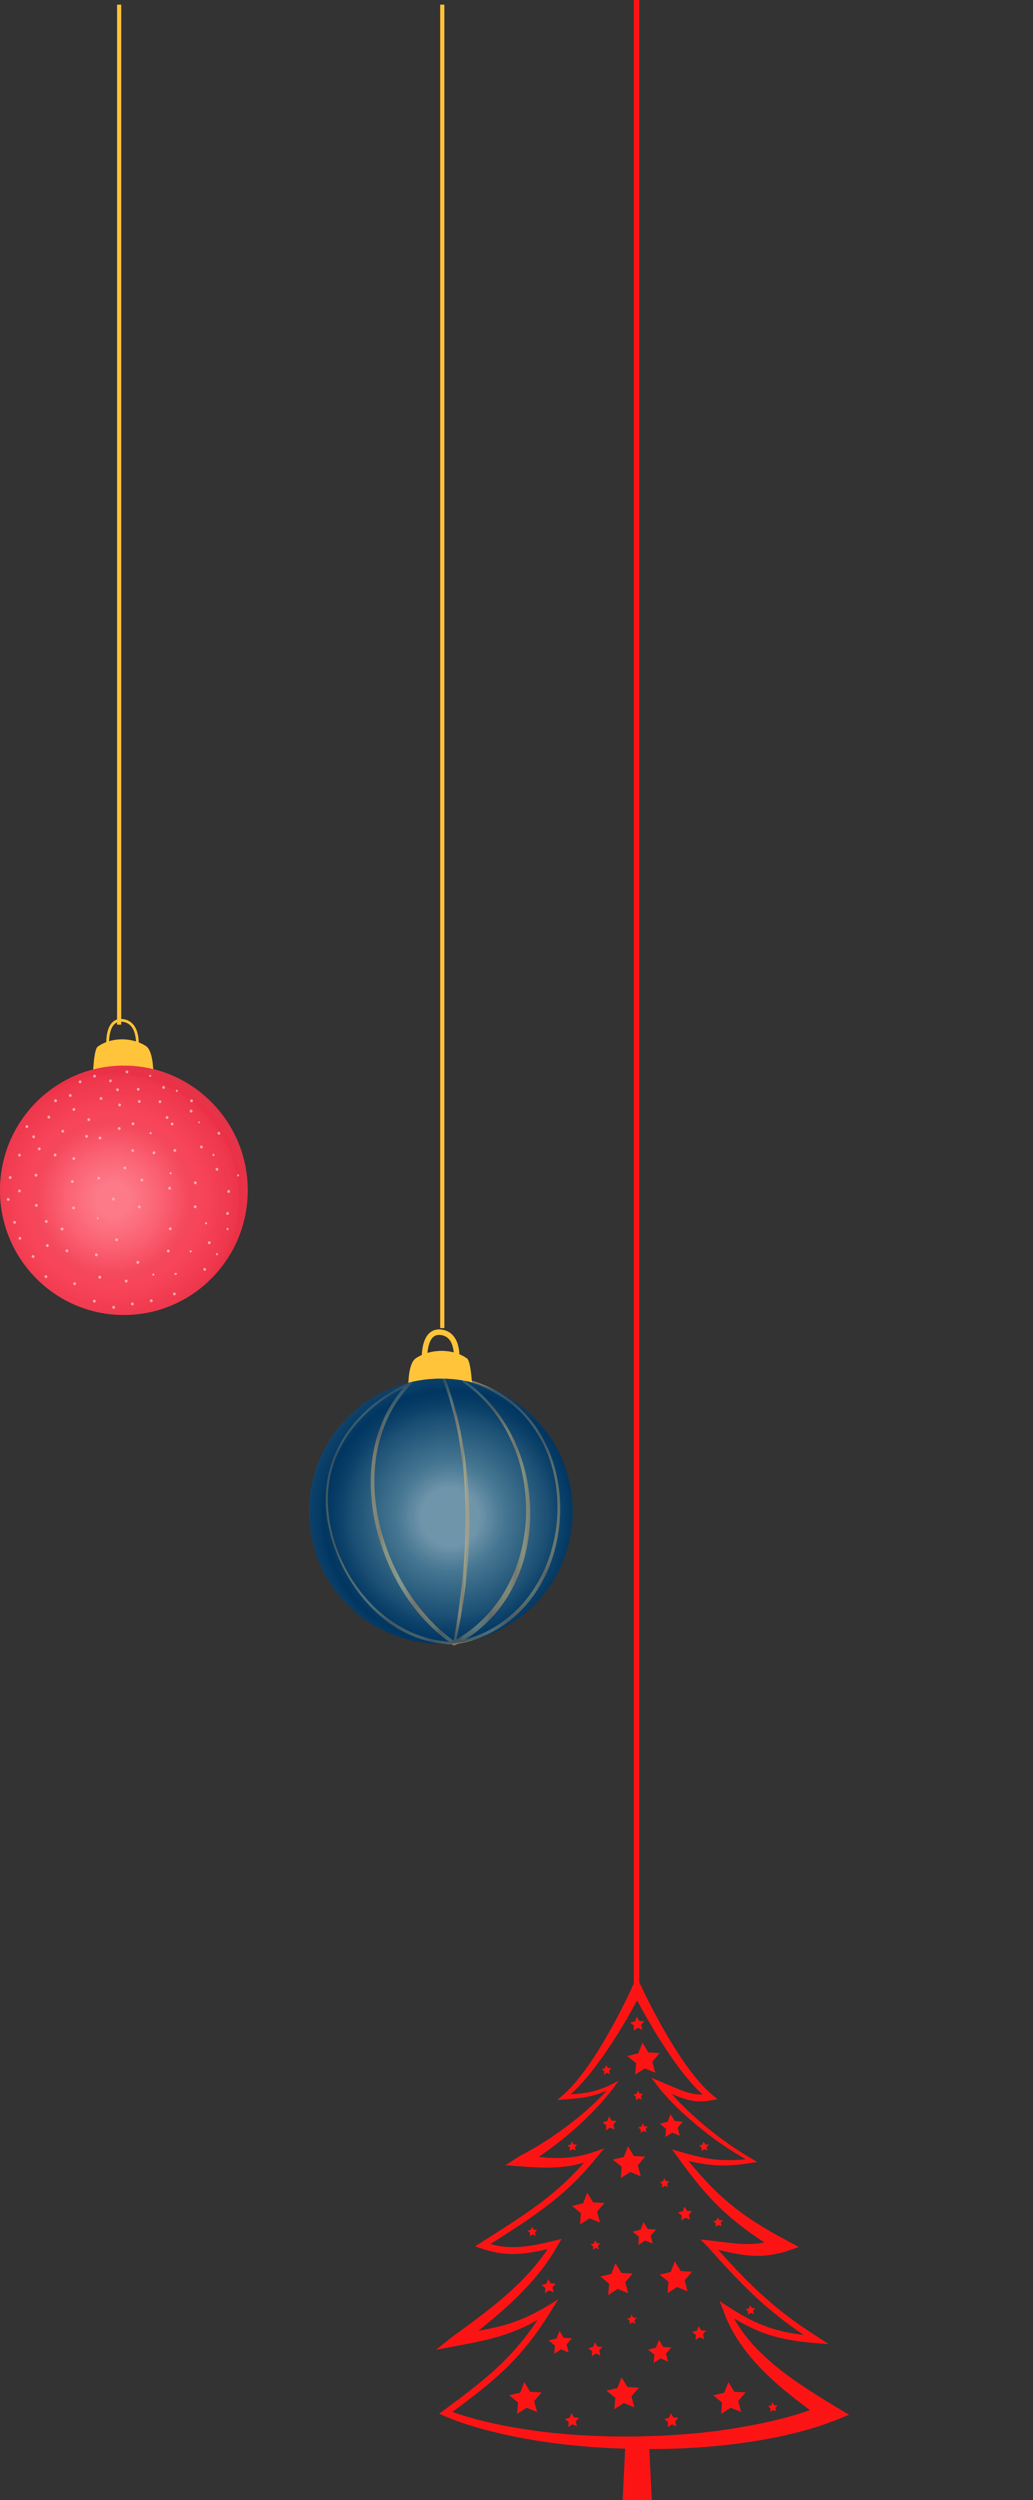 <svg width="124" height="300" viewBox="0 0 124 300" fill="none" xmlns="http://www.w3.org/2000/svg">
<rect x="0" y="0" width="124" height="300" fill="#333333" stroke="none"/>
<g clip-path="url(#clip0_20278_133271)">
<path d="M54.797 163.173C54.797 163.173 55.136 160.145 52.953 159.863C50.771 159.581 50.962 163.084 50.962 163.084" stroke="#FFC439" stroke-width="0.66" stroke-miterlimit="10"/>
<path d="M56.038 164.721C56.076 165.025 56.104 165.323 56.124 165.563L49.542 165.525C49.557 165.314 49.583 165.058 49.627 164.792C49.681 164.465 49.759 164.142 49.868 163.876C49.981 163.6 50.102 163.45 50.201 163.387L50.201 163.387L50.204 163.385C51.94 162.27 54.308 162.392 55.735 163.381C55.741 163.391 55.749 163.407 55.761 163.431C55.793 163.502 55.828 163.606 55.864 163.744C55.935 164.018 55.993 164.367 56.038 164.721Z" fill="#FFC439" stroke="#FFC439"/>
<path d="M52.926 197.248C61.658 197.248 68.736 190.125 68.736 181.338C68.736 172.552 61.658 165.428 52.926 165.428C44.194 165.428 37.116 172.552 37.116 181.338C37.116 190.125 44.194 197.248 52.926 197.248Z" fill="url(#paint0_radial_20278_133271)"/>
<g style="mix-blend-mode:color-dodge" opacity="0.46">
<path d="M55.566 165.859C66.037 173.116 65.713 190.852 54.357 196.966C54.062 197.129 54.327 197.575 54.622 197.426C66.538 191.341 66.406 172.968 55.713 165.607C55.551 165.503 55.404 165.755 55.566 165.859Z" fill="url(#paint1_linear_20278_133271)"/>
<path d="M49.192 165.725C40.373 174.511 45.048 191.193 54.443 197.367C54.664 197.515 54.856 197.159 54.649 197.011C45.682 190.777 40.83 174.764 49.458 165.992C49.62 165.829 49.369 165.562 49.192 165.725Z" fill="url(#paint2_linear_20278_133271)"/>
<path d="M48.884 166.007C42.351 168.961 38.045 175.194 39.313 182.54C40.581 189.887 46.422 197.233 54.326 197.293C54.503 197.293 54.503 197.011 54.326 197.011C45.832 196.744 39.342 188.121 39.357 179.884C39.372 173.606 43.56 168.738 49.017 166.26C49.179 166.185 49.047 165.933 48.87 166.007H48.884Z" fill="url(#paint3_linear_20278_133271)"/>
<path d="M56.538 165.918C71.463 170.46 69.826 194.072 54.65 197.025C54.473 197.055 54.547 197.337 54.724 197.307C70.283 194.666 71.846 170.237 56.611 165.651C56.434 165.592 56.361 165.874 56.538 165.933V165.918Z" fill="url(#paint4_linear_20278_133271)"/>
<path d="M53.134 165.517C56.88 175.357 56.275 186.785 54.432 196.996C54.402 197.174 54.653 197.248 54.697 197.07C56.998 187.037 57.145 175.12 53.458 165.428C53.385 165.221 53.045 165.31 53.134 165.517Z" fill="url(#paint5_linear_20278_133271)"/>
</g>
<path opacity="0.65" d="M52.926 197.248C61.658 197.248 68.736 190.125 68.736 181.338C68.736 172.552 61.658 165.428 52.926 165.428C44.194 165.428 37.116 172.552 37.116 181.338C37.116 190.125 44.194 197.248 52.926 197.248Z" fill="url(#paint6_radial_20278_133271)"/>
</g>
<line x1="53.09" y1="159.358" x2="53.09" y2="0.557" stroke="#FFC439" stroke-width="0.5"/>
<path d="M78.241 300H74.74L75.091 292.898H77.899L78.241 300Z" fill="#FC1414"/>
<path d="M97.242 289.207C95.395 287.831 93.556 286.409 91.894 284.763C90.813 283.703 89.806 282.551 88.928 281.296C88.05 280.041 87.321 278.683 86.831 277.233L86.369 276.108L87.395 276.768C88.198 277.289 89.011 277.782 89.852 278.218C90.268 278.442 90.702 278.646 91.136 278.832C91.57 279.018 92.014 279.185 92.457 279.334C92.91 279.474 93.353 279.613 93.815 279.715C94.277 279.827 94.739 279.92 95.21 279.994C96.143 280.152 97.094 280.245 98.046 280.329L97.815 281.045L95.995 279.845C95.69 279.65 95.404 279.427 95.108 279.213L94.231 278.572C93.639 278.144 93.094 277.67 92.522 277.214C91.949 276.759 91.422 276.257 90.877 275.774C90.6 275.541 90.351 275.272 90.083 275.021L89.298 274.258C89.039 274.007 88.79 273.738 88.531 273.477L87.773 272.696C86.785 271.637 85.806 270.558 84.845 269.48L84.078 268.718L85.187 268.838C86.646 268.996 88.106 269.238 89.51 269.266C90.212 269.285 90.896 269.238 91.57 269.117C91.903 269.052 92.235 268.978 92.568 268.885C92.891 268.792 93.215 268.671 93.538 268.56L93.381 270.112C92.208 269.387 91.044 268.634 89.916 267.816C89.63 267.621 89.362 267.398 89.076 267.193C88.799 266.988 88.531 266.756 88.254 266.542C87.718 266.096 87.191 265.641 86.683 265.166C86.175 264.683 85.686 264.19 85.214 263.679C84.984 263.419 84.743 263.168 84.522 262.907C84.3 262.647 84.069 262.387 83.847 262.117C82.97 261.048 82.147 259.942 81.344 258.826L80.66 257.906L81.75 258.222C82.443 258.427 83.136 258.612 83.829 258.77C84.18 258.854 84.531 258.91 84.873 258.984C85.224 259.04 85.575 259.087 85.926 259.133L86.462 259.17C86.637 259.18 86.813 259.198 86.997 259.198H87.533C87.709 259.198 87.893 259.207 88.069 259.198L88.605 259.17C88.78 259.161 88.965 259.152 89.141 259.133L90.212 259.012L90.129 259.449L89.353 259.003C89.094 258.854 88.836 258.705 88.586 258.547C88.087 258.231 87.57 257.925 87.081 257.581C86.582 257.255 86.092 256.911 85.621 256.558C85.381 256.381 85.141 256.205 84.909 256.019C84.679 255.833 84.438 255.656 84.207 255.47C83.746 255.098 83.284 254.717 82.831 254.318C82.378 253.927 81.935 253.527 81.51 253.109C81.076 252.7 80.66 252.272 80.244 251.835C79.838 251.389 79.441 250.952 79.053 250.46L78.184 249.316L79.505 249.865C80.466 250.264 81.399 250.711 82.341 251.017C82.812 251.166 83.293 251.278 83.764 251.315C84.004 251.333 84.244 251.333 84.485 251.315C84.725 251.296 84.965 251.268 85.196 251.222L85.03 251.91C83.958 251.064 83.062 250.069 82.221 249.037C81.39 248.005 80.623 246.918 79.893 245.811C79.163 244.705 78.471 243.58 77.815 242.437C77.15 241.293 76.522 240.141 75.912 238.951H77.057C76.448 240.141 75.801 241.284 75.136 242.427C74.471 243.562 73.769 244.686 73.029 245.783C72.29 246.88 71.514 247.959 70.683 248.981C69.842 250.004 68.937 250.989 67.875 251.817L67.699 251.343C68.207 251.315 68.715 251.287 69.214 251.25C69.464 251.231 69.713 251.194 69.963 251.166C70.212 251.138 70.461 251.092 70.701 251.045C70.951 251.008 71.191 250.934 71.431 250.878C71.551 250.85 71.671 250.803 71.792 250.766L72.152 250.645L72.854 250.367L73.538 250.05L74.258 249.669L73.778 250.339C73.418 250.831 73.048 251.287 72.66 251.752C72.272 252.207 71.875 252.653 71.459 253.081C71.053 253.518 70.618 253.936 70.193 254.355C69.759 254.773 69.316 255.173 68.872 255.563C68.651 255.758 68.42 255.954 68.189 256.149C67.958 256.344 67.727 256.539 67.496 256.716C67.025 257.088 66.554 257.46 66.073 257.813C65.593 258.176 65.094 258.51 64.604 258.854C64.364 259.031 64.106 259.18 63.847 259.347L63.089 259.83L62.831 258.585C64.253 258.789 65.676 258.956 67.08 258.947C67.782 258.947 68.484 258.882 69.168 258.77C69.861 258.659 70.544 258.473 71.21 258.25L72.54 257.776L71.644 258.854L70.942 259.7L70.221 260.518L69.473 261.318L68.697 262.089C68.17 262.591 67.625 263.084 67.071 263.549C66.517 264.014 65.944 264.469 65.362 264.906C64.198 265.78 63.006 266.598 61.796 267.388C60.586 268.178 59.367 268.95 58.147 269.722L58.064 269.024C58.406 269.136 58.748 269.238 59.089 269.331C59.431 269.415 59.782 269.489 60.133 269.536C60.484 269.582 60.835 269.619 61.186 269.629C61.537 269.638 61.898 269.629 62.249 269.619C63.671 269.536 65.094 269.21 66.517 268.876L67.413 268.643L66.942 269.443C66.766 269.74 66.591 270.047 66.406 270.344C66.212 270.633 66.036 270.939 65.833 271.218C65.436 271.795 65.02 272.352 64.577 272.892C64.142 273.44 63.671 273.961 63.2 274.463C62.729 274.974 62.239 275.467 61.731 275.95C61.233 276.434 60.724 276.898 60.198 277.354C59.681 277.809 59.154 278.265 58.618 278.702C57.556 279.585 56.475 280.44 55.385 281.277L54.877 280.041C56.771 279.79 58.646 279.52 60.447 279.018C61.353 278.767 62.23 278.451 63.089 278.07C63.949 277.689 64.789 277.252 65.602 276.768L67.006 275.913L66.138 277.307C65.741 277.94 65.344 278.562 64.928 279.176C64.503 279.79 64.069 280.385 63.607 280.97C63.145 281.556 62.664 282.123 62.175 282.681C61.667 283.229 61.159 283.759 60.623 284.28C60.355 284.531 60.087 284.791 59.81 285.033C59.533 285.274 59.256 285.525 58.978 285.767C58.415 286.251 57.842 286.715 57.26 287.171C56.105 288.082 54.923 288.965 53.741 289.839L53.676 289.17C54.544 289.523 55.477 289.82 56.401 290.081C57.325 290.35 58.267 290.573 59.209 290.787C60.152 290.992 61.103 291.178 62.055 291.336C63.006 291.503 63.967 291.633 64.928 291.763C65.888 291.875 66.849 291.996 67.81 292.061C68.771 292.154 69.741 292.2 70.701 292.256C71.671 292.312 72.632 292.321 73.602 292.358H76.494L79.413 292.265C80.374 292.2 81.334 292.163 82.295 292.079C83.256 291.996 84.217 291.921 85.177 291.791C86.138 291.689 87.09 291.55 88.041 291.401C88.993 291.243 89.944 291.085 90.877 290.889C91.82 290.704 92.753 290.49 93.686 290.257C94.609 290.016 95.533 289.765 96.439 289.467C96.707 289.383 96.984 289.281 97.251 289.188L97.242 289.207ZM99.94 290.527C98.933 290.945 98.009 291.224 97.03 291.512C96.069 291.791 95.099 292.024 94.129 292.247C93.159 292.461 92.189 292.656 91.21 292.814C90.231 292.99 89.251 293.121 88.272 293.251C87.293 293.372 86.314 293.483 85.325 293.558C84.346 293.66 83.358 293.697 82.378 293.762C81.399 293.818 80.401 293.827 79.413 293.864H76.484L73.528 293.771C72.549 293.706 71.57 293.669 70.591 293.585C69.611 293.492 68.632 293.418 67.653 293.297C66.674 293.195 65.704 293.046 64.734 292.907C63.764 292.749 62.794 292.591 61.833 292.386C60.872 292.2 59.911 291.977 58.951 291.735C57.999 291.494 57.048 291.233 56.115 290.927C55.172 290.629 54.249 290.304 53.325 289.895L52.706 289.625L53.251 289.235C54.433 288.361 55.607 287.487 56.752 286.585C57.325 286.13 57.888 285.674 58.443 285.2C58.72 284.968 58.988 284.726 59.265 284.484C59.542 284.243 59.801 283.992 60.059 283.741C60.586 283.239 61.085 282.718 61.574 282.188C62.055 281.649 62.526 281.091 62.979 280.524C63.422 279.948 63.856 279.362 64.263 278.767C64.678 278.163 65.066 277.549 65.454 276.936L65.99 277.465C65.177 278.005 64.337 278.507 63.459 278.953C62.581 279.399 61.667 279.771 60.743 280.087C58.877 280.719 56.955 281.091 55.062 281.444L52.327 281.956L54.544 280.208C55.653 279.418 56.752 278.609 57.833 277.782C58.369 277.373 58.905 276.945 59.431 276.517C59.958 276.09 60.475 275.643 60.974 275.197C61.482 274.751 61.972 274.286 62.452 273.812C62.932 273.338 63.404 272.845 63.838 272.334C64.29 271.832 64.706 271.302 65.112 270.763C65.325 270.493 65.501 270.214 65.695 269.935C65.879 269.657 66.055 269.368 66.24 269.089L66.665 269.666C65.233 270.001 63.773 270.344 62.267 270.437C61.889 270.465 61.51 270.465 61.131 270.456C60.752 270.437 60.373 270.4 59.995 270.354C59.616 270.298 59.246 270.224 58.877 270.131C58.507 270.038 58.147 269.926 57.787 269.805L57.02 269.545L57.713 269.108C58.932 268.336 60.142 267.565 61.343 266.784C62.544 265.994 63.727 265.185 64.872 264.33C65.445 263.902 65.999 263.456 66.544 263C67.09 262.545 67.616 262.061 68.133 261.569L68.891 260.816L69.621 260.035L70.332 259.235L71.016 258.408L71.45 259.012C70.757 259.3 70.046 259.533 69.316 259.709C68.586 259.886 67.838 259.988 67.09 260.044C65.593 260.156 64.106 260.072 62.646 259.96L60.669 259.812L62.387 258.715L63.154 258.296C63.413 258.157 63.671 258.017 63.921 257.869C64.42 257.571 64.928 257.283 65.417 256.958C65.916 256.651 66.397 256.326 66.877 255.982C67.117 255.814 67.357 255.647 67.588 255.47C67.819 255.294 68.059 255.126 68.29 254.95C68.752 254.587 69.214 254.234 69.667 253.853C70.12 253.481 70.563 253.09 70.988 252.691C71.422 252.3 71.847 251.882 72.254 251.464C72.66 251.045 73.066 250.608 73.436 250.162L73.676 250.45L72.983 250.794L72.263 251.101L71.893 251.231C71.773 251.268 71.653 251.324 71.524 251.352C71.274 251.417 71.025 251.501 70.766 251.547C70.507 251.594 70.258 251.659 69.999 251.687C69.741 251.724 69.482 251.77 69.233 251.789C68.715 251.845 68.207 251.882 67.69 251.919L66.895 251.984L67.514 251.445C68.484 250.618 69.316 249.614 70.092 248.582C70.868 247.54 71.57 246.453 72.244 245.337C72.919 244.222 73.556 243.087 74.156 241.935C74.766 240.782 75.348 239.611 75.884 238.439L76.42 237.268L77.02 238.439C77.565 239.611 78.157 240.773 78.775 241.916C79.394 243.06 80.032 244.194 80.716 245.3C81.399 246.406 82.11 247.485 82.896 248.517C83.672 249.539 84.512 250.534 85.473 251.343L86.138 251.9L85.316 252.031C85.048 252.086 84.771 252.124 84.494 252.142C84.217 252.161 83.94 252.151 83.662 252.142C83.108 252.096 82.572 251.975 82.064 251.807C81.039 251.473 80.106 251.027 79.163 250.627L79.616 250.032C79.958 250.478 80.346 250.934 80.734 251.371C81.122 251.807 81.528 252.235 81.944 252.644C82.36 253.063 82.785 253.462 83.219 253.862C83.653 254.262 84.097 254.643 84.549 255.024C84.771 255.219 85.002 255.396 85.233 255.582C85.464 255.768 85.695 255.954 85.926 256.13C86.388 256.493 86.868 256.837 87.348 257.171C87.82 257.515 88.318 257.832 88.808 258.157C89.048 258.324 89.307 258.464 89.556 258.622L90.314 259.077L90.905 259.44L90.24 259.523L89.15 259.682C88.965 259.709 88.78 259.719 88.605 259.737L88.06 259.793C87.875 259.812 87.69 259.812 87.505 259.821L86.951 259.84C86.766 259.84 86.582 259.83 86.397 259.83L85.843 259.812C85.473 259.774 85.103 259.737 84.743 259.7C84.383 259.635 84.013 259.589 83.653 259.514C82.933 259.375 82.221 259.207 81.51 259.021L81.916 258.417C82.766 259.477 83.635 260.518 84.558 261.513C84.78 261.764 85.02 262.006 85.251 262.247C85.482 262.489 85.732 262.721 85.963 262.954C86.443 263.419 86.942 263.865 87.45 264.302C87.967 264.729 88.485 265.138 89.03 265.538C89.307 265.733 89.566 265.929 89.852 266.115C90.129 266.301 90.406 266.496 90.692 266.672C91.82 267.398 92.984 268.067 94.175 268.699L95.894 269.629L94.018 270.252C93.639 270.354 93.261 270.437 92.873 270.512C92.485 270.577 92.097 270.633 91.709 270.661C90.924 270.716 90.138 270.688 89.381 270.586C87.866 270.391 86.452 270.001 85.03 269.684L85.381 269.043C86.341 270.121 87.311 271.19 88.291 272.241L89.039 273.013C89.288 273.273 89.538 273.533 89.796 273.784L90.572 274.528C90.831 274.779 91.081 275.03 91.358 275.262C91.903 275.727 92.42 276.229 92.974 276.675C93.538 277.122 94.074 277.586 94.656 278.005L95.524 278.637C95.82 278.841 96.097 279.064 96.402 279.26L98.194 280.44L99.469 281.277L97.963 281.156C96.993 281.082 96.023 280.98 95.062 280.812C94.582 280.738 94.101 280.636 93.621 280.524C93.141 280.412 92.669 280.273 92.198 280.124C91.727 279.966 91.265 279.79 90.813 279.594C90.36 279.399 89.916 279.185 89.482 278.962C88.614 278.507 87.773 278.005 86.96 277.475L87.533 277.01C88.106 278.339 88.891 279.557 89.806 280.663C90.72 281.779 91.764 282.783 92.873 283.713C93.981 284.642 95.154 285.498 96.365 286.306C97.575 287.115 98.813 287.887 100.078 288.649L101.917 289.755L99.93 290.564L99.94 290.527Z" fill="#FC1414"/>
<path d="M64.474 289.43L63.218 288.909L62.072 289.653L62.183 288.287L61.121 287.422L62.442 287.106L62.931 285.823L63.643 286.994L65.01 287.069L64.123 288.11L64.474 289.43Z" fill="#FC1414"/>
<path d="M88.964 289.43L87.708 288.909L86.562 289.653L86.673 288.287L85.611 287.422L86.941 287.106L87.431 285.823L88.142 286.994L89.5 287.069L88.613 288.11L88.964 289.43Z" fill="#FC1414"/>
<path d="M76.152 288.872L74.895 288.342L73.75 289.086L73.861 287.719L72.798 286.855L74.119 286.539L74.609 285.265L75.32 286.427L76.688 286.501L75.801 287.543L76.152 288.872Z" fill="#FC1414"/>
<path d="M75.41 275.179L74.154 274.649L73.008 275.392L73.119 274.026L72.066 273.161L73.387 272.845L73.877 271.572L74.588 272.734L75.946 272.808L75.059 273.849L75.41 275.179Z" fill="#FC1414"/>
<path d="M76.916 261.141L75.659 260.62L74.514 261.364L74.625 259.998L73.562 259.133L74.893 258.817L75.382 257.534L76.085 258.705L77.452 258.78L76.565 259.821L76.916 261.141Z" fill="#FC1414"/>
<path d="M78.352 269.229L77.446 268.848L76.624 269.387L76.698 268.401L75.94 267.779L76.892 267.546L77.243 266.626L77.76 267.472L78.74 267.528L78.102 268.271L78.352 269.229Z" fill="#FC1414"/>
<path d="M68.26 282.281L67.354 281.9L66.532 282.439L66.615 281.454L65.849 280.831L66.8 280.598L67.16 279.678L67.668 280.524L68.648 280.57L68.01 281.323L68.26 282.281Z" fill="#FC1414"/>
<path d="M80.199 283.378L79.293 282.997L78.471 283.536L78.554 282.551L77.788 281.928L78.739 281.695L79.099 280.775L79.608 281.621L80.587 281.677L79.949 282.42L80.199 283.378Z" fill="#FC1414"/>
<path d="M81.602 256.27L80.697 255.898L79.865 256.428L79.948 255.442L79.191 254.829L80.142 254.596L80.493 253.676L81.002 254.513L81.981 254.568L81.343 255.321L81.602 256.27Z" fill="#FC1414"/>
<path d="M82.535 274.946L81.279 274.426L80.133 275.169L80.244 273.803L79.191 272.938L80.512 272.622L81.002 271.339L81.713 272.511L83.071 272.585L82.184 273.626L82.535 274.946Z" fill="#FC1414"/>
<path d="M72.028 266.701L70.763 266.18L69.626 266.924L69.728 265.557L68.675 264.692L69.996 264.376L70.486 263.094L71.197 264.265L72.555 264.339L71.677 265.38L72.028 266.701Z" fill="#FC1414"/>
<path d="M78.654 248.712L77.398 248.191L76.252 248.935L76.363 247.568L75.301 246.704L76.622 246.388L77.121 245.105L77.823 246.276L79.19 246.35L78.303 247.392L78.654 248.712Z" fill="#FC1414"/>
<path d="M84.529 280.682L83.984 280.45L83.485 280.775L83.531 280.18L83.069 279.808L83.651 279.669L83.864 279.111L84.169 279.622L84.76 279.65L84.381 280.106L84.529 280.682Z" fill="#FC1414"/>
<path d="M81.196 291.14L80.651 290.908L80.153 291.233L80.199 290.638L79.737 290.257L80.319 290.118L80.531 289.56L80.836 290.071L81.437 290.108L81.049 290.564L81.196 291.14Z" fill="#FC1414"/>
<path d="M69.261 291.14L68.716 290.908L68.218 291.233L68.264 290.638L67.802 290.257L68.384 290.118L68.596 289.56L68.901 290.071L69.501 290.108L69.114 290.564L69.261 291.14Z" fill="#FC1414"/>
<path d="M66.47 275.058L65.916 274.825L65.417 275.151L65.463 274.556L65.011 274.175L65.584 274.035L65.796 273.477L66.11 273.989L66.701 274.026L66.313 274.481L66.47 275.058Z" fill="#FC1414"/>
<path d="M82.838 266.347L82.283 266.115L81.784 266.44L81.84 265.845L81.378 265.473L81.951 265.334L82.163 264.776L82.477 265.287L83.069 265.315L82.68 265.771L82.838 266.347Z" fill="#FC1414"/>
<path d="M73.779 255.526L73.225 255.303L72.726 255.628L72.772 255.024L72.319 254.652L72.892 254.513L73.105 253.955L73.419 254.466L74.01 254.494L73.622 254.95L73.779 255.526Z" fill="#FC1414"/>
<path d="M77.104 243.562L76.559 243.329L76.06 243.655L76.106 243.06L75.644 242.688L76.226 242.548L76.439 241.99L76.743 242.502L77.335 242.53L76.956 242.985L77.104 243.562Z" fill="#FC1414"/>
<path d="M69.103 258.036L68.724 257.878L68.392 258.101L68.42 257.692L68.106 257.432L68.503 257.339L68.65 256.958L68.854 257.311L69.26 257.33L69.002 257.636L69.103 258.036Z" fill="#FC1414"/>
<path d="M84.907 258.045L84.538 257.887L84.196 258.11L84.233 257.701L83.919 257.441L84.307 257.348L84.455 256.967L84.667 257.32L85.074 257.339L84.806 257.646L84.907 258.045Z" fill="#FC1414"/>
<path d="M77.028 251.947L76.649 251.789L76.307 252.012L76.344 251.603L76.03 251.343L76.418 251.25L76.566 250.869L76.778 251.222L77.184 251.24L76.917 251.547L77.028 251.947Z" fill="#FC1414"/>
<path d="M64.317 268.271L63.947 268.113L63.605 268.336L63.633 267.927L63.319 267.667L63.716 267.574L63.864 267.193L64.067 267.546L64.474 267.565L64.215 267.872L64.317 268.271Z" fill="#FC1414"/>
<path d="M86.609 267.128L86.239 266.979L85.897 267.193L85.925 266.793L85.611 266.533L86.008 266.44L86.156 266.059L86.368 266.403L86.766 266.431L86.507 266.737L86.609 267.128Z" fill="#FC1414"/>
<path d="M71.882 269.889L71.513 269.731L71.171 269.954L71.199 269.545L70.885 269.294L71.282 269.201L71.43 268.82L71.642 269.164L72.04 269.182L71.781 269.498L71.882 269.889Z" fill="#FC1414"/>
<path d="M76.262 278.823L75.893 278.665L75.551 278.888L75.588 278.479L75.274 278.218L75.662 278.126L75.81 277.744L76.022 278.098L76.419 278.116L76.161 278.423L76.262 278.823Z" fill="#FC1414"/>
<path d="M80.179 262.433L79.81 262.275L79.468 262.498L79.505 262.099L79.191 261.838L79.579 261.745L79.727 261.364L79.939 261.708L80.336 261.736L80.078 262.043L80.179 262.433Z" fill="#FC1414"/>
<path d="M77.601 255.861L77.231 255.703L76.889 255.926L76.917 255.517L76.603 255.266L77 255.173L77.148 254.792L77.351 255.135L77.758 255.163L77.499 255.47L77.601 255.861Z" fill="#FC1414"/>
<path d="M90.489 277.679L90.12 277.53L89.778 277.744L89.815 277.345L89.501 277.084L89.889 276.991L90.037 276.61L90.249 276.954L90.656 276.982L90.388 277.289L90.489 277.679Z" fill="#FC1414"/>
<path d="M93.175 289.337L92.805 289.179L92.464 289.402L92.501 288.993L92.186 288.733L92.575 288.64L92.722 288.259L92.935 288.612L93.341 288.631L93.073 288.937L93.175 289.337Z" fill="#FC1414"/>
<path d="M73.214 248.87L72.844 248.712L72.503 248.935L72.54 248.526L72.226 248.265L72.614 248.173L72.761 247.791L72.974 248.145L73.38 248.163L73.112 248.47L73.214 248.87Z" fill="#FC1414"/>
<path d="M72.075 282.634L71.53 282.402L71.031 282.727L71.078 282.132L70.616 281.751L71.198 281.612L71.41 281.054L71.715 281.565L72.316 281.602L71.927 282.049L72.075 282.634Z" fill="#FC1414"/>
<path d="M76.744 0.001H76.081V239.11H76.744V0.001Z" fill="#FC1414"/>
<path d="M16.479 125.483C16.479 125.483 16.743 122.676 14.718 122.44C12.692 122.204 12.927 125.453 12.927 125.453" stroke="#FFC439" stroke-width="0.33" stroke-miterlimit="10"/>
<path d="M17.229 125.923L17.232 125.925C17.318 125.978 17.43 126.111 17.538 126.367C17.643 126.612 17.719 126.913 17.774 127.219C17.816 127.454 17.843 127.682 17.86 127.873L11.714 127.974C11.73 127.754 11.754 127.488 11.786 127.216C11.825 126.882 11.876 126.555 11.94 126.299C11.972 126.17 12.004 126.073 12.033 126.008C12.041 125.991 12.047 125.978 12.052 125.97C13.385 125.034 15.592 124.901 17.229 125.923Z" fill="#FFC439" stroke="#FFC439"/>
<path d="M14.868 157.787C23.079 157.787 29.735 151.089 29.735 142.826C29.735 134.563 23.079 127.864 14.868 127.864C6.656 127.864 0 134.563 0 142.826C0 151.089 6.656 157.787 14.868 157.787Z" fill="url(#paint7_radial_20278_133271)"/>
<g style="mix-blend-mode:lighten">
<path d="M12.132 131.985C12.352 131.985 12.352 131.646 12.132 131.646C11.912 131.646 11.912 131.985 12.132 131.985Z" fill="white"/>
<path d="M8.858 139.187C9.078 139.187 9.078 138.848 8.858 138.848C8.637 138.848 8.637 139.187 8.858 139.187Z" fill="white"/>
<path d="M4.319 141.187C4.539 141.187 4.539 140.848 4.319 140.848C4.098 140.848 4.098 141.187 4.319 141.187Z" fill="white"/>
<path d="M7.532 135.908C7.753 135.908 7.753 135.568 7.532 135.568C7.312 135.568 7.312 135.908 7.532 135.908Z" fill="white"/>
<path d="M14.315 135.586C14.535 135.586 14.535 135.247 14.315 135.247C14.094 135.247 14.094 135.586 14.315 135.586Z" fill="white"/>
<path d="M6.671 132.252C6.891 132.252 6.891 131.913 6.671 131.913C6.45 131.913 6.45 132.252 6.671 132.252Z" fill="white"/>
<path d="M4.042 136.575C4.262 136.575 4.262 136.235 4.042 136.235C3.822 136.235 3.822 136.575 4.042 136.575Z" fill="white"/>
<path d="M1.222 141.462C1.443 141.462 1.443 141.123 1.222 141.123C1.002 141.123 1.002 141.462 1.222 141.462Z" fill="white"/>
<path d="M5.51 153.355C5.73 153.355 5.73 153.016 5.51 153.016C5.29 153.016 5.29 153.355 5.51 153.355Z" fill="white"/>
<path d="M2.396 148.758C2.616 148.758 2.616 148.419 2.396 148.419C2.175 148.419 2.175 148.758 2.396 148.758Z" fill="white"/>
<path d="M0.988 144.09C1.209 144.09 1.209 143.751 0.988 143.751C0.768 143.751 0.768 144.09 0.988 144.09Z" fill="white"/>
<path d="M8.433 131.616C8.654 131.616 8.654 131.277 8.433 131.277C8.213 131.277 8.213 131.616 8.433 131.616Z" fill="white"/>
<path d="M9.615 129.985C9.836 129.985 9.836 129.646 9.615 129.646C9.395 129.646 9.395 129.985 9.615 129.985Z" fill="white"/>
<path d="M13.258 129.867C13.478 129.867 13.478 129.528 13.258 129.528C13.038 129.528 13.038 129.867 13.258 129.867Z" fill="white"/>
<path d="M10.395 136.52C10.615 136.52 10.615 136.18 10.395 136.18C10.175 136.18 10.175 136.52 10.395 136.52Z" fill="white"/>
<path d="M19.2 132.37C19.42 132.37 19.42 132.03 19.2 132.03C18.98 132.03 18.98 132.37 19.2 132.37Z" fill="white"/>
<path d="M16.588 130.871C16.809 130.871 16.809 130.532 16.588 130.532C16.368 130.532 16.368 130.871 16.588 130.871Z" fill="white"/>
<path d="M14.107 130.934C14.327 130.934 14.327 130.595 14.107 130.595C13.886 130.595 13.886 130.934 14.107 130.934Z" fill="white"/>
<path d="M16.723 132.338C16.943 132.338 16.943 131.999 16.723 131.999C16.503 131.999 16.503 132.338 16.723 132.338Z" fill="white"/>
<path d="M22.989 132.26C23.21 132.26 23.21 131.921 22.989 131.921C22.769 131.921 22.769 132.26 22.989 132.26Z" fill="white"/>
<path d="M19.642 130.652C19.862 130.652 19.862 130.312 19.642 130.312C19.422 130.312 19.422 130.652 19.642 130.652Z" fill="white"/>
<path d="M15.241 128.792C15.462 128.792 15.462 128.453 15.241 128.453C15.021 128.453 15.021 128.792 15.241 128.792Z" fill="white"/>
<path d="M11.352 129.294C11.572 129.294 11.572 128.955 11.352 128.955C11.132 128.955 11.132 129.294 11.352 129.294Z" fill="white"/>
<path d="M14.358 132.754C14.578 132.754 14.578 132.415 14.358 132.415C14.138 132.415 14.138 132.754 14.358 132.754Z" fill="white"/>
<path d="M10.659 134.519C10.88 134.519 10.88 134.18 10.659 134.18C10.439 134.18 10.439 134.519 10.659 134.519Z" fill="white"/>
<path d="M5.861 134.213C6.081 134.213 6.081 133.874 5.861 133.874C5.64 133.874 5.64 134.213 5.861 134.213Z" fill="white"/>
<path d="M2.335 138.779C2.555 138.779 2.555 138.44 2.335 138.44C2.115 138.44 2.115 138.779 2.335 138.779Z" fill="white"/>
<path d="M6.61 138.763C6.83 138.763 6.83 138.424 6.61 138.424C6.39 138.424 6.39 138.763 6.61 138.763Z" fill="white"/>
<path d="M5.553 146.734C5.773 146.734 5.773 146.395 5.553 146.395C5.333 146.395 5.333 146.734 5.553 146.734Z" fill="white"/>
<path d="M1.751 146.844C1.971 146.844 1.971 146.504 1.751 146.504C1.53 146.504 1.53 146.844 1.751 146.844Z" fill="white"/>
<path d="M2.335 143.078C2.555 143.078 2.555 142.739 2.335 142.739C2.115 142.739 2.115 143.078 2.335 143.078Z" fill="white"/>
<path d="M4.362 144.804C4.583 144.804 4.583 144.465 4.362 144.465C4.142 144.465 4.142 144.804 4.362 144.804Z" fill="white"/>
<path d="M8.68 141.948C8.9 141.948 8.9 141.609 8.68 141.609C8.46 141.609 8.46 141.948 8.68 141.948Z" fill="white"/>
<path d="M4.717 138.026C4.938 138.026 4.938 137.687 4.717 137.687C4.497 137.687 4.497 138.026 4.717 138.026Z" fill="white"/>
<path d="M8.871 133.295C9.091 133.295 9.091 132.956 8.871 132.956C8.65 132.956 8.65 133.295 8.871 133.295Z" fill="white"/>
<path d="M20.053 134.26C20.273 134.26 20.273 133.921 20.053 133.921C19.833 133.921 19.833 134.26 20.053 134.26Z" fill="white"/>
<path d="M18.481 138.496C18.701 138.496 18.701 138.157 18.481 138.157C18.261 138.157 18.261 138.496 18.481 138.496Z" fill="white"/>
<path d="M14.99 140.309C15.211 140.309 15.211 139.969 14.99 139.969C14.77 139.969 14.77 140.309 14.99 140.309Z" fill="white"/>
<path d="M15.93 138.23C16.15 138.23 16.15 137.891 15.93 137.891C15.71 137.891 15.71 138.23 15.93 138.23Z" fill="white"/>
<path d="M24.176 137.798C24.396 137.798 24.396 137.459 24.176 137.459C23.956 137.459 23.956 137.798 24.176 137.798Z" fill="white"/>
<path d="M20.659 135.037C20.88 135.037 20.88 134.698 20.659 134.698C20.439 134.698 20.439 135.037 20.659 135.037Z" fill="white"/>
<path d="M15.961 135.013C16.181 135.013 16.181 134.674 15.961 134.674C15.74 134.674 15.74 135.013 15.961 135.013Z" fill="white"/>
<path d="M16.723 144.992C16.943 144.992 16.943 144.653 16.723 144.653C16.503 144.653 16.503 144.992 16.723 144.992Z" fill="white"/>
<path d="M20.205 150.28C20.425 150.28 20.425 149.941 20.205 149.941C19.985 149.941 19.985 150.28 20.205 150.28Z" fill="white"/>
<path d="M18.407 153.077C18.569 153.077 18.569 152.812 18.407 152.812C18.245 152.812 18.245 153.077 18.407 153.077Z" fill="white"/>
<path d="M22.889 150.285C23.051 150.285 23.051 150.019 22.889 150.019C22.728 150.019 22.728 150.285 22.889 150.285Z" fill="white"/>
<path d="M26.042 150.622C26.204 150.622 26.204 150.356 26.042 150.356C25.881 150.356 25.881 150.622 26.042 150.622Z" fill="white"/>
<path d="M24.735 146.911C24.896 146.911 24.896 146.646 24.735 146.646C24.573 146.646 24.573 146.911 24.735 146.911Z" fill="white"/>
<path d="M27.32 147.61C27.482 147.61 27.482 147.344 27.32 147.344C27.158 147.344 27.158 147.61 27.32 147.61Z" fill="white"/>
<path d="M28.58 141.169C28.742 141.169 28.742 140.903 28.58 140.903C28.419 140.903 28.419 141.169 28.58 141.169Z" fill="white"/>
<path d="M25.618 138.721C25.779 138.721 25.779 138.455 25.618 138.455C25.456 138.455 25.456 138.721 25.618 138.721Z" fill="white"/>
<path d="M20.482 140.918C20.643 140.918 20.643 140.652 20.482 140.652C20.32 140.652 20.32 140.918 20.482 140.918Z" fill="white"/>
<path d="M18.086 136.101C18.248 136.101 18.248 135.835 18.086 135.835C17.924 135.835 17.924 136.101 18.086 136.101Z" fill="white"/>
<path d="M21.226 131.025C21.388 131.025 21.388 130.76 21.226 130.76C21.065 130.76 21.065 131.025 21.226 131.025Z" fill="white"/>
<path d="M18.026 129.237C18.187 129.237 18.187 128.971 18.026 128.971C17.864 128.971 17.864 129.237 18.026 129.237Z" fill="white"/>
<path d="M23.427 144.976C23.647 144.976 23.647 144.637 23.427 144.637C23.207 144.637 23.207 144.976 23.427 144.976Z" fill="white"/>
<path d="M11.833 146.188V146.129C11.833 146.129 11.803 146.1 11.789 146.085C11.789 146.07 11.759 146.055 11.745 146.055C11.715 146.04 11.671 146.055 11.656 146.085C11.656 146.1 11.642 146.114 11.642 146.129C11.642 146.144 11.642 146.159 11.642 146.173V146.232C11.642 146.232 11.715 146.306 11.759 146.291C11.803 146.277 11.833 146.232 11.818 146.188H11.833Z" fill="white"/>
<path d="M23.99 134.687V134.628C23.99 134.628 23.96 134.599 23.946 134.584C23.946 134.569 23.916 134.554 23.902 134.554C23.872 134.54 23.828 134.555 23.814 134.584C23.814 134.599 23.799 134.614 23.799 134.628C23.799 134.643 23.799 134.658 23.799 134.673V134.732C23.799 134.732 23.872 134.805 23.916 134.791C23.96 134.776 23.99 134.732 23.975 134.687H23.99Z" fill="white"/>
<path d="M11.851 141.54C12.071 141.54 12.071 141.201 11.851 141.201C11.63 141.201 11.63 141.54 11.851 141.54Z" fill="white"/>
<path d="M8.827 145.11C9.048 145.11 9.048 144.771 8.827 144.771C8.607 144.771 8.607 145.11 8.827 145.11Z" fill="white"/>
<path d="M8.035 150.256C8.255 150.256 8.255 149.917 8.035 149.917C7.815 149.917 7.815 150.256 8.035 150.256Z" fill="white"/>
<path d="M14.007 148.938C14.227 148.938 14.227 148.599 14.007 148.599C13.787 148.599 13.787 148.938 14.007 148.938Z" fill="white"/>
<path d="M11.569 150.742C11.789 150.742 11.789 150.403 11.569 150.403C11.348 150.403 11.348 150.742 11.569 150.742Z" fill="white"/>
<path d="M12.01 136.724C12.231 136.724 12.231 136.384 12.01 136.384C11.79 136.384 11.79 136.724 12.01 136.724Z" fill="white"/>
<path d="M13.613 144.051C13.833 144.051 13.833 143.712 13.613 143.712C13.393 143.712 13.393 144.051 13.613 144.051Z" fill="white"/>
<path d="M3.968 150.946C4.188 150.946 4.188 150.607 3.968 150.607C3.748 150.607 3.748 150.946 3.968 150.946Z" fill="white"/>
<path d="M5.683 149.629C5.903 149.629 5.903 149.289 5.683 149.289C5.463 149.289 5.463 149.629 5.683 149.629Z" fill="white"/>
<path d="M11.981 153.425C12.201 153.425 12.201 153.086 11.981 153.086C11.76 153.086 11.76 153.425 11.981 153.425Z" fill="white"/>
<path d="M7.45 147.636C7.671 147.636 7.671 147.297 7.45 147.297C7.23 147.297 7.23 147.636 7.45 147.636Z" fill="white"/>
<path d="M3.232 135.351C3.452 135.351 3.452 135.011 3.232 135.011C3.011 135.011 3.011 135.351 3.232 135.351Z" fill="white"/>
<path d="M8.957 154.21C9.177 154.21 9.177 153.871 8.957 153.871C8.737 153.871 8.737 154.21 8.957 154.21Z" fill="white"/>
<path d="M15.15 153.888C15.371 153.888 15.371 153.549 15.15 153.549C14.93 153.549 14.93 153.888 15.15 153.888Z" fill="white"/>
<path d="M13.639 157.034C13.859 157.034 13.859 156.695 13.639 156.695C13.419 156.695 13.419 157.034 13.639 157.034Z" fill="white"/>
<path d="M11.322 156.297C11.543 156.297 11.543 155.958 11.322 155.958C11.102 155.958 11.102 156.297 11.322 156.297Z" fill="white"/>
<path d="M18.16 156.25C18.381 156.25 18.381 155.911 18.16 155.911C17.94 155.911 17.94 156.25 18.16 156.25Z" fill="white"/>
<path d="M21.109 152.737C21.109 152.737 21.065 152.737 21.05 152.752C21.021 152.752 21.006 152.766 20.977 152.781C20.933 152.796 20.918 152.854 20.933 152.899C20.947 152.943 20.977 152.972 21.021 152.972C21.065 152.972 21.109 152.972 21.153 152.943C21.212 152.943 21.241 152.869 21.226 152.81C21.212 152.752 21.153 152.722 21.094 152.737H21.109Z" fill="white"/>
<path d="M20.933 155.434C21.153 155.434 21.153 155.095 20.933 155.095C20.712 155.095 20.712 155.434 20.933 155.434Z" fill="white"/>
<path d="M16.545 151.645C16.765 151.645 16.765 151.306 16.545 151.306C16.325 151.306 16.325 151.645 16.545 151.645Z" fill="white"/>
<path d="M15.886 156.634C16.107 156.634 16.107 156.295 15.886 156.295C15.666 156.295 15.666 156.634 15.886 156.634Z" fill="white"/>
<path d="M25.116 149.291C25.337 149.291 25.337 148.952 25.116 148.952C24.896 148.952 24.896 149.291 25.116 149.291Z" fill="white"/>
<path d="M27.316 145.777C27.536 145.777 27.536 145.438 27.316 145.438C27.096 145.438 27.096 145.777 27.316 145.777Z" fill="white"/>
<path d="M24.57 152.484C24.791 152.484 24.791 152.145 24.57 152.145C24.35 152.145 24.35 152.484 24.57 152.484Z" fill="white"/>
<path d="M27.45 143.133C27.671 143.133 27.671 142.794 27.45 142.794C27.23 142.794 27.23 143.133 27.45 143.133Z" fill="white"/>
<path d="M20.36 142.748C20.581 142.748 20.581 142.409 20.36 142.409C20.14 142.409 20.14 142.748 20.36 142.748Z" fill="white"/>
<path d="M20.434 147.612C20.654 147.612 20.654 147.273 20.434 147.273C20.214 147.273 20.214 147.612 20.434 147.612Z" fill="white"/>
<path d="M26.043 140.473C26.263 140.473 26.263 140.134 26.043 140.134C25.823 140.134 25.823 140.473 26.043 140.473Z" fill="white"/>
<path d="M26.276 136.151C26.497 136.151 26.497 135.812 26.276 135.812C26.056 135.812 26.056 136.151 26.276 136.151Z" fill="white"/>
<path d="M22.942 133.491C23.162 133.491 23.162 133.152 22.942 133.152C22.722 133.152 22.722 133.491 22.942 133.491Z" fill="white"/>
<path d="M20.993 138.214C21.214 138.214 21.214 137.875 20.993 137.875C20.773 137.875 20.773 138.214 20.993 138.214Z" fill="white"/>
<path d="M17.03 141.76C17.251 141.76 17.251 141.421 17.03 141.421C16.81 141.421 16.81 141.76 17.03 141.76Z" fill="white"/>
<path d="M23.445 142.097C23.665 142.097 23.665 141.758 23.445 141.758C23.224 141.758 23.224 142.097 23.445 142.097Z" fill="white"/>
</g>
<path opacity="0.36" d="M14.868 157.787C23.079 157.787 29.735 151.089 29.735 142.826C29.735 134.563 23.079 127.864 14.868 127.864C6.656 127.864 0 134.563 0 142.826C0 151.089 6.656 157.787 14.868 157.787Z" fill="url(#paint8_radial_20278_133271)"/>
<line x1="14.302" y1="122.949" x2="14.302" y2="0.558" stroke="#FFC439" stroke-width="0.5"/>
<defs>
<radialGradient id="paint0_radial_20278_133271" cx="0" cy="0" r="1" gradientUnits="userSpaceOnUse" gradientTransform="translate(54.041 182.046) rotate(-30.939) scale(21.657 21.721)">
<stop offset="0.16" stop-color="#779BB0"/>
<stop offset="0.3" stop-color="#4B7B96"/>
<stop offset="0.7" stop-color="#003661"/>
<stop offset="0.97" stop-color="#779BB0"/>
</radialGradient>
<linearGradient id="paint1_linear_20278_133271" x1="54.475" y1="181.516" x2="63.412" y2="181.516" gradientUnits="userSpaceOnUse">
<stop stop-color="#F4BD6E"/>
<stop offset="0.07" stop-color="#E8A260"/>
<stop offset="0.13" stop-color="#FFD77C"/>
<stop offset="0.18" stop-color="#FED87F"/>
<stop offset="0.23" stop-color="#FEDC88"/>
<stop offset="0.27" stop-color="#FDE399"/>
<stop offset="0.29" stop-color="#FCEBAA"/>
<stop offset="0.34" stop-color="#FAE6A5"/>
<stop offset="0.38" stop-color="#F6D896"/>
<stop offset="0.44" stop-color="#F0C07F"/>
<stop offset="0.49" stop-color="#E8A260"/>
<stop offset="0.74" stop-color="#FFD77C"/>
<stop offset="0.83" stop-color="#E8A260"/>
<stop offset="0.92" stop-color="#FFD77C"/>
<stop offset="0.95" stop-color="#FDD37B"/>
<stop offset="0.97" stop-color="#F6CA78"/>
<stop offset="0.99" stop-color="#ECB973"/>
<stop offset="1" stop-color="#E8B271"/>
</linearGradient>
<linearGradient id="paint2_linear_20278_133271" x1="44.945" y1="181.531" x2="54.561" y2="181.531" gradientUnits="userSpaceOnUse">
<stop stop-color="#F4BD6E"/>
<stop offset="0.07" stop-color="#E8A260"/>
<stop offset="0.13" stop-color="#FFD77C"/>
<stop offset="0.18" stop-color="#FED87F"/>
<stop offset="0.23" stop-color="#FEDC88"/>
<stop offset="0.27" stop-color="#FDE399"/>
<stop offset="0.29" stop-color="#FCEBAA"/>
<stop offset="0.34" stop-color="#FAE6A5"/>
<stop offset="0.38" stop-color="#F6D896"/>
<stop offset="0.44" stop-color="#F0C07F"/>
<stop offset="0.49" stop-color="#E8A260"/>
<stop offset="0.74" stop-color="#FFD77C"/>
<stop offset="0.83" stop-color="#E8A260"/>
<stop offset="0.92" stop-color="#FFD77C"/>
<stop offset="0.95" stop-color="#FDD37B"/>
<stop offset="0.97" stop-color="#F6CA78"/>
<stop offset="0.99" stop-color="#ECB973"/>
<stop offset="1" stop-color="#E8B271"/>
</linearGradient>
<linearGradient id="paint3_linear_20278_133271" x1="39.18" y1="181.635" x2="54.341" y2="181.635" gradientUnits="userSpaceOnUse">
<stop stop-color="#F4BD6E"/>
<stop offset="0.07" stop-color="#E8A260"/>
<stop offset="0.13" stop-color="#FFD77C"/>
<stop offset="0.18" stop-color="#FED87F"/>
<stop offset="0.23" stop-color="#FEDC88"/>
<stop offset="0.27" stop-color="#FDE399"/>
<stop offset="0.29" stop-color="#FCEBAA"/>
<stop offset="0.34" stop-color="#FAE6A5"/>
<stop offset="0.38" stop-color="#F6D896"/>
<stop offset="0.44" stop-color="#F0C07F"/>
<stop offset="0.49" stop-color="#E8A260"/>
<stop offset="0.74" stop-color="#FFD77C"/>
<stop offset="0.83" stop-color="#E8A260"/>
<stop offset="0.92" stop-color="#FFD77C"/>
<stop offset="0.95" stop-color="#FDD37B"/>
<stop offset="0.97" stop-color="#F6CA78"/>
<stop offset="0.99" stop-color="#ECB973"/>
<stop offset="1" stop-color="#E8B271"/>
</linearGradient>
<linearGradient id="paint4_linear_20278_133271" x1="54.679" y1="181.457" x2="67.436" y2="181.457" gradientUnits="userSpaceOnUse">
<stop stop-color="#F4BD6E"/>
<stop offset="0.07" stop-color="#E8A260"/>
<stop offset="0.13" stop-color="#FFD77C"/>
<stop offset="0.18" stop-color="#FED87F"/>
<stop offset="0.23" stop-color="#FEDC88"/>
<stop offset="0.27" stop-color="#FDE399"/>
<stop offset="0.29" stop-color="#FCEBAA"/>
<stop offset="0.34" stop-color="#FAE6A5"/>
<stop offset="0.38" stop-color="#F6D896"/>
<stop offset="0.44" stop-color="#F0C07F"/>
<stop offset="0.49" stop-color="#E8A260"/>
<stop offset="0.74" stop-color="#FFD77C"/>
<stop offset="0.83" stop-color="#E8A260"/>
<stop offset="0.92" stop-color="#FFD77C"/>
<stop offset="0.95" stop-color="#FDD37B"/>
<stop offset="0.97" stop-color="#F6CA78"/>
<stop offset="0.99" stop-color="#ECB973"/>
<stop offset="1" stop-color="#E8B271"/>
</linearGradient>
<linearGradient id="paint5_linear_20278_133271" x1="53.281" y1="181.234" x2="55.98" y2="181.234" gradientUnits="userSpaceOnUse">
<stop stop-color="#F4BD6E"/>
<stop offset="0.07" stop-color="#E8A260"/>
<stop offset="0.13" stop-color="#FFD77C"/>
<stop offset="0.18" stop-color="#FED87F"/>
<stop offset="0.23" stop-color="#FEDC88"/>
<stop offset="0.27" stop-color="#FDE399"/>
<stop offset="0.29" stop-color="#FCEBAA"/>
<stop offset="0.34" stop-color="#FAE6A5"/>
<stop offset="0.38" stop-color="#F6D896"/>
<stop offset="0.44" stop-color="#F0C07F"/>
<stop offset="0.49" stop-color="#E8A260"/>
<stop offset="0.74" stop-color="#FFD77C"/>
<stop offset="0.83" stop-color="#E8A260"/>
<stop offset="0.92" stop-color="#FFD77C"/>
<stop offset="0.95" stop-color="#FDD37B"/>
<stop offset="0.97" stop-color="#F6CA78"/>
<stop offset="0.99" stop-color="#ECB973"/>
<stop offset="1" stop-color="#E8B271"/>
</linearGradient>
<radialGradient id="paint6_radial_20278_133271" cx="0" cy="0" r="1" gradientUnits="userSpaceOnUse" gradientTransform="translate(54.041 182.046) rotate(-30.939) scale(21.657 21.721)">
<stop offset="0.55" stop-color="#003661" stop-opacity="0.1"/>
<stop offset="0.77" stop-color="#003661"/>
<stop offset="1" stop-color="#003661" stop-opacity="0.1"/>
</radialGradient>
<radialGradient id="paint7_radial_20278_133271" cx="0" cy="0" r="1" gradientUnits="userSpaceOnUse" gradientTransform="translate(13.589 143.943) rotate(-149.663) scale(21.683 21.75)">
<stop offset="0.09" stop-color="#FCB1B9"/>
<stop offset="0.26" stop-color="#F88C97"/>
<stop offset="0.42" stop-color="#EF6271"/>
<stop offset="0.68" stop-color="#FF4F63"/>
<stop offset="0.7" stop-color="#FF465C"/>
<stop offset="0.752" stop-color="#F95063"/>
<stop offset="0.78" stop-color="#FF2F47"/>
<stop offset="0.81" stop-color="#FF374E"/>
<stop offset="0.875" stop-color="#F84B5F"/>
</radialGradient>
<radialGradient id="paint8_radial_20278_133271" cx="0" cy="0" r="1" gradientUnits="userSpaceOnUse" gradientTransform="translate(13.589 143.943) rotate(-149.663) scale(21.683 21.75)">
<stop offset="0.49" stop-color="#FF1934"/>
<stop offset="0.77" stop-color="#BA0419"/>
<stop offset="0.94" stop-color="#EB001B"/>
</radialGradient>
<clipPath id="clip0_20278_133271">
<rect width="31.62" height="38.097" fill="white" transform="translate(37.116 159.358)"/>
</clipPath>
</defs>
</svg>
